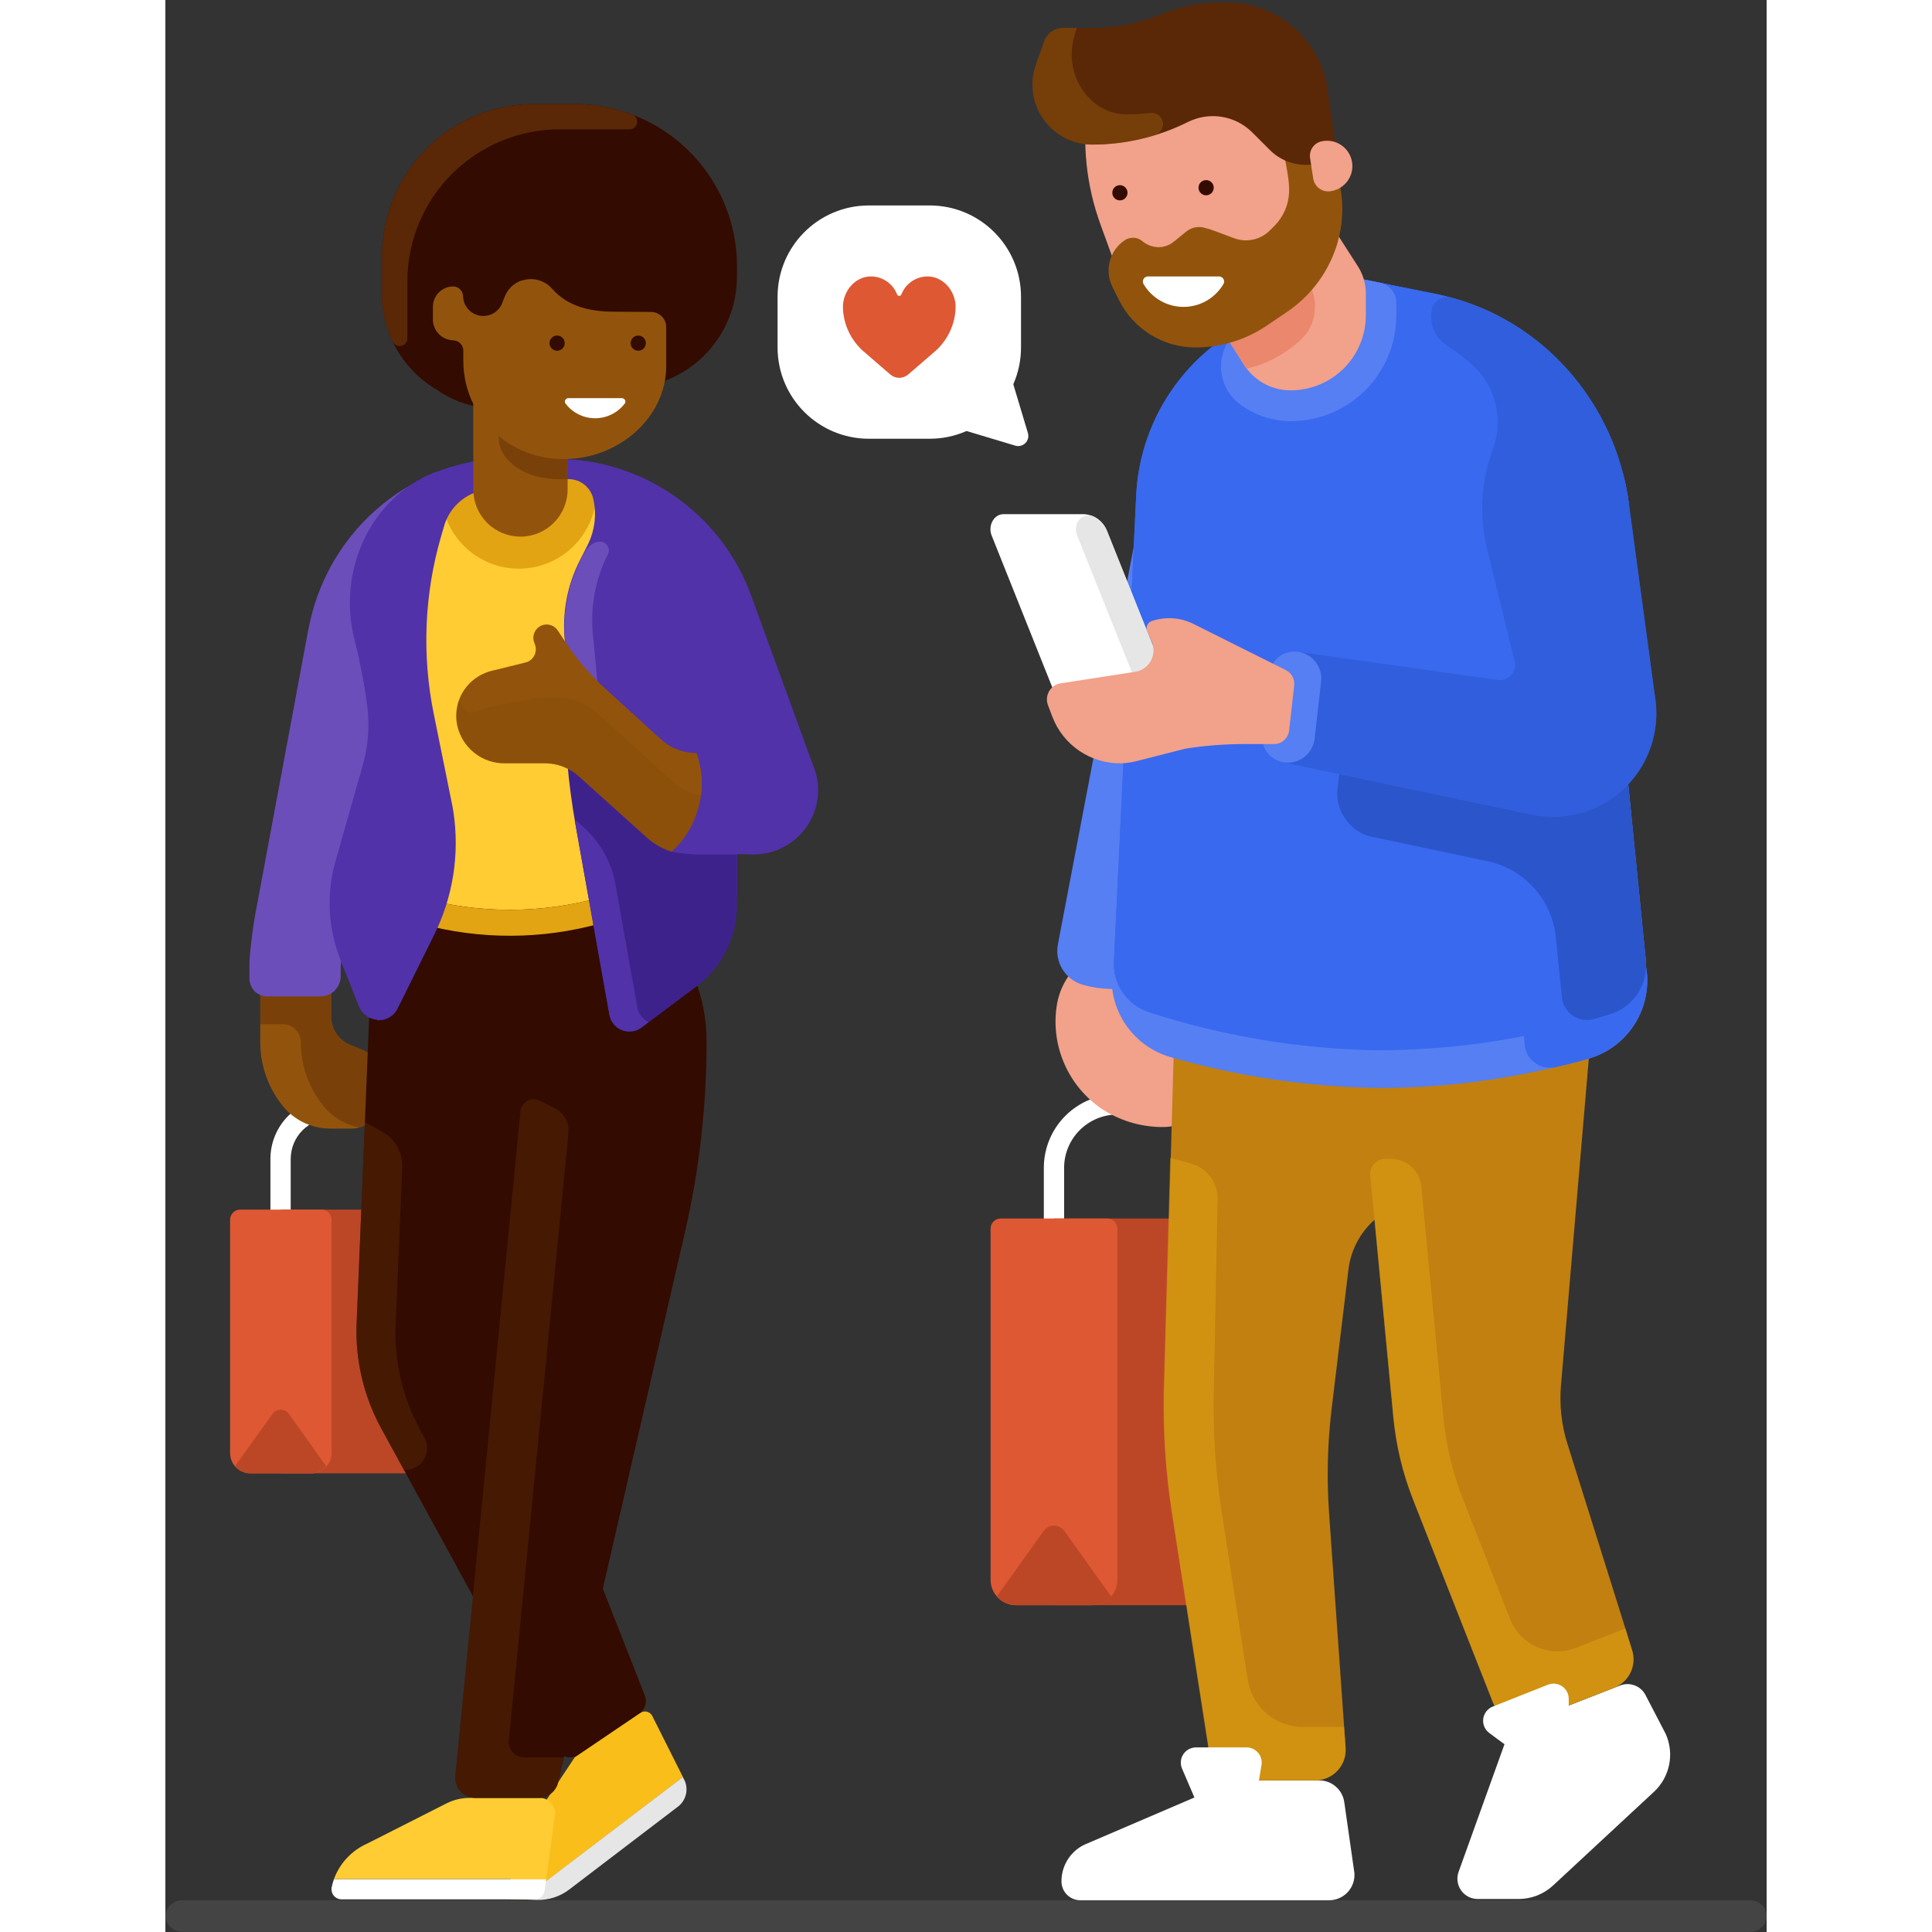 <svg width="441" height="441" viewBox="65 71 305 368"  fill="none" xmlns="http://www.w3.org/2000/svg">
<rect x="65" y="71" width="305" height="368" fill="#333333" stroke="none"/>
<path d="M88.873 307.199V291.743C88.873 289.694 89.687 287.728 91.136 286.279C92.586 284.829 94.551 284.015 96.601 284.015H100.465C102.515 284.015 104.48 284.829 105.93 286.279C107.379 287.728 108.193 289.694 108.193 291.743V307.199H112.057V291.743C112.057 288.669 110.836 285.72 108.662 283.546C106.488 281.372 103.539 280.151 100.465 280.151H96.601C93.526 280.151 90.578 281.372 88.404 283.546C86.23 285.72 85.009 288.669 85.009 291.743V307.199H88.873Z" fill="white"/>
<path d="M115.95 351.636H86.97V301.403H119.814V347.772C119.814 348.797 119.407 349.779 118.682 350.504C117.958 351.229 116.975 351.636 115.95 351.636Z" fill="#BC4726"/>
<path d="M92.785 351.636H81.193C80.168 351.636 79.186 351.229 78.461 350.504C77.736 349.779 77.329 348.797 77.329 347.772V303.335C77.329 302.823 77.533 302.332 77.895 301.969C78.257 301.607 78.749 301.403 79.261 301.403H94.717C95.23 301.403 95.721 301.607 96.084 301.969C96.446 302.332 96.649 302.823 96.649 303.335V347.772C96.649 348.797 96.242 349.779 95.518 350.504C94.793 351.229 93.81 351.636 92.785 351.636Z" fill="#DE5833"/>
<path d="M88.535 340.314C88.356 340.065 88.12 339.862 87.847 339.722C87.574 339.581 87.272 339.508 86.965 339.508C86.658 339.508 86.356 339.581 86.083 339.722C85.81 339.862 85.574 340.065 85.395 340.314L78.247 350.293C78.606 350.71 79.05 351.046 79.55 351.278C80.05 351.509 80.594 351.631 81.145 351.636H92.737C93.288 351.635 93.833 351.515 94.333 351.283C94.834 351.051 95.278 350.713 95.635 350.293L88.535 340.314Z" fill="#BC4726"/>
<path d="M83.077 269.525C83.075 273.914 84.567 278.173 87.308 281.6C88.396 282.966 89.779 284.068 91.353 284.824C92.927 285.58 94.652 285.97 96.398 285.967H100.465C102.002 285.967 103.476 285.356 104.563 284.269C105.65 283.182 106.261 281.708 106.261 280.17V276.364C106.261 275.206 105.914 274.075 105.265 273.116C104.616 272.157 103.694 271.414 102.619 270.984L100.243 270.018C99.168 269.587 98.246 268.845 97.597 267.886C96.948 266.927 96.601 265.795 96.601 264.637V256.445H83.077V269.525Z" fill="#92540C"/>
<path opacity="0.25" d="M102.6 270.964L100.223 269.998C99.148 269.568 98.227 268.825 97.578 267.866C96.928 266.907 96.582 265.776 96.581 264.617V260.29H83.077V266.086H87.395C87.845 266.086 88.291 266.175 88.706 266.348C89.122 266.521 89.499 266.775 89.816 267.095C90.133 267.415 90.384 267.794 90.553 268.211C90.723 268.628 90.809 269.075 90.805 269.525C90.803 273.914 92.295 278.172 95.036 281.6C96.774 283.772 99.236 285.246 101.972 285.754C103.204 285.422 104.292 284.693 105.067 283.68C105.843 282.667 106.262 281.427 106.261 280.151V276.345C106.259 275.185 105.91 274.051 105.257 273.092C104.604 272.133 103.678 271.392 102.6 270.964Z" fill="#330B01"/>
<path d="M156.319 393.937L154.001 388.035L133.435 335.735C132.734 333.96 132.58 332.016 132.99 330.152L151.934 242.651L127.783 241.685C121.726 241.409 115.806 243.548 111.324 247.632C106.842 251.716 104.163 257.411 103.875 263.468L101.431 323.022C101.143 329.994 102.756 336.913 106.097 343.038L137.009 399.617L139.511 404.206C139.711 404.565 139.983 404.878 140.311 405.126C140.638 405.374 141.013 405.552 141.413 405.647C141.813 405.742 142.228 405.754 142.632 405.68C143.036 405.607 143.421 405.45 143.761 405.22L155.286 397.386C155.822 397.012 156.215 396.468 156.403 395.841C156.591 395.215 156.561 394.544 156.319 393.937Z" fill="#330B01"/>
<path opacity="0.5" d="M103.015 284.74L101.431 323.023C101.143 329.994 102.756 336.913 106.097 343.038L110.434 350.979H110.492C111.227 351.015 111.958 350.856 112.611 350.517C113.264 350.178 113.815 349.671 114.208 349.049C114.601 348.427 114.822 347.712 114.848 346.977C114.874 346.241 114.704 345.512 114.356 344.864L113.525 343.338C110.175 337.216 108.561 330.295 108.859 323.322L110.125 293.318C110.171 291.943 109.834 290.583 109.151 289.389C108.469 288.195 107.468 287.214 106.261 286.556L103.015 284.74Z" fill="#5A2807"/>
<path d="M134.603 418.348C132.061 421.738 130.704 425.868 130.739 430.105V432.723L133.01 432.819L163.593 409.5L157.797 397.956C157.705 397.732 157.562 397.533 157.379 397.374C157.197 397.215 156.979 397.101 156.745 397.041C156.51 396.981 156.265 396.977 156.029 397.028C155.792 397.08 155.571 397.186 155.382 397.338L142.969 405.732L134.603 418.348Z" fill="#F9BE1A"/>
<path d="M163.555 409.5L132.971 432.781L135.686 432.887C137.966 432.975 140.204 432.253 142.003 430.849L162.773 415.016C163.46 414.443 163.943 413.662 164.151 412.792C164.358 411.921 164.278 411.007 163.922 410.186L163.555 409.5Z" fill="#E6E6E6"/>
<path d="M97.113 428.917C96.927 429.436 96.778 429.969 96.668 430.51C96.619 430.791 96.631 431.079 96.706 431.354C96.78 431.629 96.915 431.884 97.099 432.101C97.284 432.318 97.514 432.491 97.774 432.609C98.033 432.726 98.316 432.785 98.601 432.781H135.309C135.779 432.785 136.235 432.617 136.591 432.31C136.946 432.002 137.177 431.575 137.241 431.109L137.54 428.917H97.113Z" fill="white"/>
<path d="M122.915 413.46C121.405 413.46 119.916 413.814 118.568 414.494L103.45 422.154C101.994 422.799 100.682 423.729 99.594 424.891C98.505 426.053 97.661 427.422 97.113 428.916H137.531L139.192 416.754C139.249 416.342 139.216 415.922 139.096 415.523C138.977 415.125 138.772 414.757 138.497 414.444C138.222 414.131 137.883 413.882 137.503 413.712C137.123 413.542 136.71 413.456 136.294 413.46H122.915Z" fill="#FFCC33"/>
<path d="M168.086 269.332C168.079 264.977 167.215 260.667 165.543 256.646C163.87 252.626 161.422 248.974 158.338 245.9C155.254 242.825 151.594 240.389 147.568 238.729C143.542 237.07 139.229 236.219 134.874 236.227H108.309L132.343 286.324L120.23 409.229C120.178 409.767 120.24 410.309 120.411 410.821C120.582 411.333 120.859 411.804 121.223 412.202C121.587 412.601 122.031 412.919 122.525 413.135C123.019 413.352 123.554 413.463 124.094 413.46H136.053C136.931 413.462 137.784 413.165 138.471 412.617C139.157 412.069 139.637 411.303 139.83 410.447L163.98 305.654C166.72 293.741 168.098 281.556 168.086 269.332Z" fill="#330B01"/>
<path opacity="0.5" d="M130.411 402.583L141.771 286.913C141.876 285.935 141.679 284.949 141.208 284.086C140.737 283.223 140.013 282.524 139.134 282.083L136.284 280.653C135.919 280.47 135.515 280.377 135.106 280.385C134.697 280.392 134.296 280.499 133.938 280.695C133.579 280.892 133.274 281.173 133.048 281.514C132.823 281.855 132.684 282.246 132.643 282.653L120.567 405.732L120.229 409.21C120.178 409.747 120.24 410.289 120.411 410.801C120.582 411.313 120.859 411.784 121.223 412.183C121.587 412.581 122.03 412.899 122.525 413.116C123.019 413.333 123.554 413.443 124.093 413.441H136.053C136.931 413.443 137.784 413.145 138.47 412.597C139.157 412.049 139.636 411.284 139.83 410.427L140.883 405.732H133.309C132.906 405.734 132.508 405.651 132.139 405.49C131.77 405.329 131.438 405.093 131.166 404.797C130.893 404.5 130.685 404.15 130.555 403.769C130.425 403.388 130.376 402.984 130.411 402.583Z" fill="#5A2807"/>
<path d="M173.91 226.055H152.658V241.511H173.91V226.055Z" fill="#5132A9"/>
<path d="M110 241.173L115.796 242.564C127.112 245.239 138.943 244.802 150.031 241.298L156.175 239.366V162.298L143.694 158.994H133.155C127.867 158.982 122.623 159.965 117.699 161.892L112.54 163.94L110 241.173Z" fill="#FFCC33"/>
<path d="M147.113 161.419L139.714 158.956H129.928C125.676 158.961 121.467 159.808 117.544 161.448V164.906C117.643 168.762 119.243 172.427 122.005 175.119C124.767 177.811 128.472 179.318 132.329 179.318C136.186 179.318 139.89 177.811 142.652 175.119C145.414 172.427 147.015 168.762 147.113 164.906V161.419Z" fill="#E2A412"/>
<path d="M115.805 242.564L110.173 241.211L110 246.119L115.796 247.51C127.112 250.19 138.943 249.753 150.031 246.244L156.175 244.312V239.366L150.031 241.298C138.946 244.8 127.119 245.238 115.805 242.564Z" fill="#E2A412"/>
<path d="M189.183 219.582C189.046 218.77 188.826 217.973 188.526 217.206L176.548 184.362C173.764 176.75 168.705 170.18 162.058 165.544C155.414 160.889 147.498 158.393 139.385 158.395H132.961V162.259H141.8C142.932 162.259 144.028 162.657 144.897 163.383C145.765 164.108 146.352 165.116 146.553 166.23C147.141 169.014 146.802 171.915 145.587 174.489L143.926 177.783C141.484 182.58 140.507 187.988 141.115 193.336L144.892 233.222L176.992 233.744C178.77 233.756 180.529 233.381 182.147 232.645C183.765 231.909 185.204 230.83 186.364 229.483C187.523 228.136 188.376 226.553 188.863 224.843C189.35 223.133 189.459 221.338 189.183 219.582Z" fill="#5132A9"/>
<path d="M167.052 233.783C165.184 233.781 163.321 233.6 161.488 233.242L166.153 214.462L152.784 213.941L141.037 204.406C141.037 212.377 141.742 220.333 143.143 228.18L149.586 264.308C149.702 264.958 149.982 265.568 150.4 266.079C150.817 266.59 151.359 266.986 151.973 267.228C152.588 267.47 153.254 267.551 153.908 267.463C154.562 267.374 155.183 267.12 155.711 266.723L166.153 258.899C168.553 257.099 170.5 254.766 171.842 252.083C173.183 249.4 173.881 246.442 173.881 243.443V233.783H167.052Z" fill="#3E228C"/>
<path d="M102.773 196.108C102.888 194.988 103.178 193.893 103.633 192.863L117.988 160.511C109.396 163.588 102.126 169.53 97.403 177.339C95.229 180.933 93.629 184.844 92.659 188.931C92.592 189.221 92.292 190.554 92.225 190.931L82.149 245.027C81.666 247.616 81.376 250.234 81.106 252.842C80.951 254.339 81.038 255.846 81.009 257.344V257.411C81.013 257.695 81.052 257.977 81.125 258.252C81.279 258.845 81.585 259.388 82.014 259.826C82.667 260.45 83.536 260.796 84.439 260.792H94.533C95.558 260.792 96.541 260.385 97.266 259.661C97.99 258.936 98.397 257.953 98.397 256.928V256.832C98.397 256.445 98.397 256.059 98.397 255.672C98.397 255.508 98.397 255.334 98.397 255.17C98.397 254.716 98.455 254.252 98.494 253.798C98.494 253.683 98.494 253.576 98.494 253.47C98.611 252.112 98.801 250.76 99.064 249.422L103.421 227.639C105.153 218.249 104.972 208.605 102.889 199.287C102.696 198.239 102.656 197.168 102.773 196.108Z" fill="#6B4EBA"/>
<path d="M105.372 265.333C106.164 265.385 106.953 265.202 107.641 264.806C108.328 264.411 108.883 263.821 109.236 263.111L116.114 249.239C119.778 241.947 121.088 233.698 119.862 225.63C119.775 225.06 119.669 224.499 119.553 223.929L116.114 206.947C113.841 195.729 114.325 184.127 117.525 173.137L118.027 171.417C118.565 169.379 119.751 167.571 121.406 166.266C123.062 164.961 125.097 164.229 127.204 164.182V158.386H127.088C123.467 158.773 119.912 159.627 116.51 160.926H116.414C104.406 165.534 97.722 179.28 100.958 192.534L101.875 196.34C101.933 196.659 101.972 196.987 102.04 197.306C102.648 200.108 103.141 202.928 103.489 205.768C103.924 209.553 103.596 213.387 102.523 217.042L97.403 235.029C95.633 241.235 95.973 247.854 98.369 253.847V253.905L101.885 262.724C102.165 263.425 102.637 264.033 103.247 264.477C103.858 264.921 104.581 265.184 105.334 265.236L105.372 265.333Z" fill="#5132A9"/>
<path d="M147.355 174.18C146.811 174.324 146.305 174.582 145.869 174.937C145.432 175.292 145.076 175.735 144.824 176.238L143.964 177.957C143.17 179.563 142.523 181.238 142.032 182.961C141.093 186.42 140.802 190.022 141.173 193.587L142.139 204.107L146.379 202.986L147.577 203.952L146.476 192.244C145.863 186.865 146.84 181.424 149.287 176.595C149.431 176.306 149.489 175.981 149.454 175.66C149.419 175.339 149.291 175.034 149.088 174.784C148.884 174.533 148.612 174.346 148.305 174.246C147.997 174.146 147.668 174.136 147.355 174.219V174.18Z" fill="#6B4EBA"/>
<path d="M166.154 226.054C167.492 222.306 167.492 218.21 166.154 214.462C163.654 214.474 161.241 213.546 159.392 211.864L147.278 200.851C145.373 199.119 143.04 197.926 140.52 197.394C138.001 196.863 135.385 197.012 132.942 197.828L127.958 198.658C126.768 198.827 125.626 199.239 124.601 199.866C123.577 200.494 122.692 201.325 122.001 202.308C121.31 203.291 120.829 204.406 120.585 205.582C120.342 206.759 120.343 207.973 120.587 209.149C121.033 211.221 122.182 213.074 123.839 214.395C125.496 215.715 127.558 216.422 129.677 216.394H137.289C139.676 216.395 141.978 217.279 143.752 218.877L157.006 230.807C158.31 231.891 159.808 232.717 161.42 233.242C163.584 231.287 165.213 228.814 166.154 226.054Z" fill="#92540C"/>
<g opacity="0.25">
<path opacity="0.25" d="M166.154 226.054C167.492 222.306 167.492 218.21 166.154 214.462C163.654 214.474 161.241 213.546 159.392 211.864L147.278 200.851C145.373 199.119 143.04 197.926 140.52 197.394C138.001 196.863 135.385 197.012 132.942 197.828L127.958 198.658C126.768 198.827 125.626 199.239 124.601 199.866C123.577 200.494 122.692 201.325 122.001 202.308C121.31 203.291 120.829 204.406 120.585 205.582C120.342 206.759 120.343 207.973 120.587 209.149C121.033 211.221 122.182 213.074 123.839 214.395C125.496 215.715 127.558 216.422 129.677 216.394H137.289C139.676 216.395 141.978 217.279 143.752 218.877L157.006 230.807C158.31 231.891 159.808 232.717 161.42 233.242C163.584 231.287 165.213 228.814 166.154 226.054Z" fill="#330B01"/>
</g>
<path d="M142.969 227.185C143.018 227.513 143.075 227.851 143.133 228.151L149.577 264.28C149.692 264.93 149.972 265.539 150.39 266.05C150.808 266.561 151.35 266.957 151.964 267.199C152.578 267.441 153.244 267.522 153.898 267.434C154.553 267.345 155.173 267.091 155.701 266.695L157.044 265.68C156.49 265.417 156.006 265.026 155.633 264.539C155.26 264.051 155.009 263.483 154.899 262.879C154.899 262.879 152.571 249.828 150.697 239.299V239.221C149.896 235.069 147.743 231.298 144.573 228.499L143.8 227.803C143.534 227.583 143.256 227.377 142.969 227.185Z" fill="#5132A9"/>
<path d="M135.463 193.974C135.649 194.629 135.568 195.332 135.239 195.929C134.91 196.525 134.359 196.968 133.705 197.161L127.32 198.746C126.52 198.941 125.75 199.243 125.031 199.644C123.52 200.472 122.292 201.734 121.505 203.267C121.291 203.635 121.178 204.053 121.178 204.479C121.178 204.905 121.291 205.323 121.505 205.691C121.81 206.173 122.287 206.521 122.84 206.665C123.392 206.808 123.978 206.736 124.48 206.464C125.332 206.011 126.252 205.701 127.204 205.546L133.841 204.271C141.057 202.88 144.467 204.271 148.427 207.865L161.613 219.853C163.132 221.233 165.011 222.154 167.033 222.509C167.368 219.795 167.067 217.04 166.154 214.463C163.654 214.474 161.24 213.547 159.391 211.864L148.823 202.204C145.943 199.566 143.393 196.588 141.231 193.336L139.733 191.085C139.439 190.64 139.011 190.3 138.511 190.112C138.012 189.925 137.466 189.9 136.951 190.042C136.308 190.221 135.761 190.645 135.429 191.223C135.096 191.802 135.005 192.488 135.174 193.133L135.463 193.974Z" fill="#92540C"/>
<path d="M127.88 148.774H141.037L144.901 144.91H152.629C158.266 144.91 163.671 142.671 167.657 138.685C171.642 134.7 173.881 129.294 173.881 123.658V121.726C173.881 113.527 170.625 105.665 164.827 99.868C159.03 94.07 151.168 90.814 142.969 90.814H135.241C127.555 90.814 120.184 93.867 114.749 99.302C109.314 104.736 106.261 112.108 106.261 119.794V127.019C106.26 130.701 107.222 134.319 109.052 137.513C110.883 140.708 113.517 143.368 116.694 145.229C119.965 147.542 123.874 148.781 127.88 148.774Z" fill="#330B01"/>
<path d="M135.241 90.814C127.555 90.814 120.184 93.867 114.749 99.302C109.314 104.736 106.261 112.108 106.261 119.794V127.406C106.259 130.444 106.974 133.439 108.347 136.148C108.501 136.434 108.745 136.66 109.042 136.792C109.339 136.923 109.671 136.951 109.986 136.873C110.301 136.794 110.58 136.613 110.78 136.357C110.98 136.102 111.09 135.787 111.091 135.462V124.624C111.091 116.938 114.144 109.567 119.579 104.132C125.014 98.697 132.385 95.644 140.071 95.644H153.421C153.761 95.641 154.09 95.52 154.35 95.302C154.61 95.083 154.786 94.78 154.847 94.445C154.907 94.111 154.849 93.766 154.683 93.469C154.516 93.173 154.251 92.944 153.933 92.823C150.431 91.492 146.716 90.811 142.969 90.814H135.241Z" fill="#5A2807"/>
<path d="M123.649 142.978V164.23C123.649 166.613 124.595 168.898 126.28 170.583C127.965 172.267 130.25 173.214 132.633 173.214C135.015 173.214 137.301 172.267 138.985 170.583C140.67 168.898 141.617 166.613 141.617 164.23V142.978H123.649Z" fill="#92540C"/>
<path opacity="0.25" d="M128.479 154.299C128.479 158.163 132.343 161.458 137.675 162.124C138.983 162.285 140.301 162.333 141.617 162.269V146.842H128.479V154.299Z" fill="#330B01"/>
<path d="M157.508 130.42L150.388 130.371C145.896 130.371 141.636 129.357 138.709 126.053C138.022 125.244 137.109 124.658 136.087 124.369C135.065 124.08 133.981 124.101 132.971 124.43H132.846C132.166 124.66 131.541 125.028 131.009 125.51C130.477 125.992 130.05 126.578 129.754 127.232C129.542 127.734 129.339 128.198 129.155 128.748C128.831 129.565 128.237 130.247 127.473 130.681C126.708 131.115 125.819 131.276 124.951 131.136C124.083 130.996 123.289 130.565 122.699 129.913C122.11 129.261 121.76 128.428 121.708 127.551C121.723 127.069 121.559 126.599 121.246 126.233C120.933 125.866 120.495 125.63 120.017 125.57C119.494 125.544 118.97 125.625 118.479 125.807C117.988 125.989 117.538 126.27 117.159 126.631C116.779 126.993 116.477 127.428 116.271 127.91C116.065 128.391 115.959 128.91 115.96 129.434V131.743C115.944 132.265 116.032 132.784 116.218 133.272C116.404 133.76 116.685 134.206 117.044 134.585C117.403 134.964 117.834 135.268 118.311 135.48C118.788 135.692 119.302 135.807 119.824 135.82C120.347 135.832 120.845 136.052 121.207 136.43C121.569 136.809 121.766 137.315 121.756 137.839V139.771C121.756 142.715 122.457 145.618 123.8 148.238C125.144 150.859 127.092 153.122 129.484 154.84C132.727 157.17 136.619 158.424 140.612 158.424H141.076C151.142 158.424 160.396 150.696 160.396 140.698C160.396 140.466 160.396 135.964 160.396 133.308C160.394 132.543 160.089 131.809 159.547 131.268C159.006 130.727 158.273 130.422 157.508 130.42Z" fill="#92540C"/>
<path d="M141.066 136.361C141.066 135.56 140.418 134.912 139.617 134.912C138.817 134.912 138.168 135.56 138.168 136.361C138.168 137.161 138.817 137.81 139.617 137.81C140.418 137.81 141.066 137.161 141.066 136.361Z" fill="#330B01"/>
<path d="M156.523 136.361C156.523 135.56 155.874 134.912 155.074 134.912C154.273 134.912 153.625 135.56 153.625 136.361C153.625 137.161 154.273 137.81 155.074 137.81C155.874 137.81 156.523 137.161 156.523 136.361Z" fill="#330B01"/>
<path d="M141.762 146.842C141.648 146.84 141.535 146.868 141.435 146.924C141.335 146.979 141.251 147.059 141.191 147.157C141.132 147.254 141.099 147.366 141.095 147.48C141.092 147.594 141.119 147.707 141.173 147.808C141.831 148.695 142.689 149.416 143.676 149.912C144.663 150.409 145.753 150.667 146.858 150.667C147.963 150.667 149.052 150.409 150.039 149.912C151.026 149.416 151.884 148.695 152.542 147.808C152.596 147.708 152.622 147.596 152.62 147.482C152.617 147.369 152.584 147.258 152.526 147.161C152.468 147.064 152.385 146.983 152.286 146.927C152.188 146.871 152.076 146.842 151.963 146.842H141.762Z" fill="white"/>
<path d="M284.828 410.118H268.618L239.967 422.406C238.645 423.064 237.539 424.087 236.781 425.354C236.023 426.621 235.643 428.078 235.687 429.554C235.737 430.48 236.143 431.351 236.82 431.984C237.496 432.618 238.392 432.966 239.319 432.954H286.654C287.317 432.956 287.974 432.821 288.584 432.557C289.193 432.294 289.741 431.907 290.194 431.422C290.648 430.937 290.996 430.364 291.218 429.739C291.44 429.113 291.53 428.448 291.484 427.786L289.552 414.262C289.388 413.121 288.822 412.077 287.956 411.317C287.09 410.557 285.98 410.132 284.828 410.118Z" fill="white"/>
<path d="M321.15 400.226L311.355 427.467C311.131 428.052 311.052 428.682 311.126 429.304C311.2 429.926 311.424 430.52 311.778 431.037C312.133 431.553 312.607 431.975 313.161 432.267C313.715 432.559 314.332 432.712 314.958 432.713H322.763C325.2 432.712 327.546 431.791 329.332 430.134L348.536 412.301C350.013 410.93 351.025 409.131 351.428 407.156C351.832 405.181 351.608 403.129 350.787 401.289L346.923 393.85C346.482 393.007 345.745 392.357 344.853 392.023C343.962 391.69 342.979 391.697 342.093 392.044L321.15 400.226Z" fill="white"/>
<path d="M236.189 312.995V293.434C236.192 290.744 237.261 288.166 239.163 286.264C241.064 284.363 243.643 283.293 246.332 283.291H251.162C253.852 283.293 256.43 284.363 258.332 286.264C260.233 288.166 261.303 290.744 261.305 293.434V312.995H265.169V293.434C265.164 289.72 263.687 286.161 261.061 283.535C258.436 280.909 254.876 279.432 251.162 279.427H246.332C242.618 279.429 239.057 280.906 236.431 283.532C233.804 286.158 232.328 289.72 232.325 293.434V312.995H236.189Z" fill="white"/>
<path d="M270.482 376.752H234.286V303.094H275.312V371.922C275.312 373.203 274.804 374.431 273.898 375.337C272.992 376.243 271.763 376.752 270.482 376.752Z" fill="#BC4726"/>
<path d="M241.502 376.752H227.012C225.731 376.752 224.502 376.243 223.597 375.337C222.691 374.431 222.182 373.203 222.182 371.922V305.026C222.182 304.513 222.385 304.022 222.748 303.66C223.11 303.297 223.601 303.094 224.114 303.094H244.4C244.912 303.094 245.404 303.297 245.766 303.66C246.128 304.022 246.332 304.513 246.332 305.026V371.922C246.332 373.203 245.823 374.431 244.917 375.337C244.012 376.243 242.783 376.752 241.502 376.752Z" fill="#DE5833"/>
<path d="M236.218 362.6C235.996 362.287 235.702 362.032 235.361 361.856C235.019 361.68 234.641 361.588 234.257 361.588C233.873 361.588 233.495 361.68 233.154 361.856C232.812 362.032 232.518 362.287 232.296 362.6L223.38 375.071C223.83 375.595 224.387 376.016 225.014 376.306C225.64 376.596 226.322 376.748 227.012 376.752H241.502C242.193 376.748 242.874 376.596 243.501 376.306C244.127 376.016 244.684 375.595 245.134 375.071L236.218 362.6Z" fill="#BC4726"/>
<path d="M256.958 254.069L257.036 251.229L245.444 250.639L241.502 252.861C239.673 253.884 238.109 255.322 236.935 257.058C235.76 258.794 235.009 260.781 234.74 262.859C234.228 266.582 234.772 270.374 236.309 273.803C237.846 277.233 240.315 280.162 243.434 282.257C246.694 284.383 250.479 285.563 254.369 285.667H254.659C257.592 285.745 260.435 284.655 262.563 282.637C264.692 280.619 265.932 277.838 266.01 274.906C266.076 273.259 265.775 271.619 265.128 270.103C264.482 268.588 263.506 267.235 262.271 266.144C260.546 264.651 259.174 262.793 258.255 260.704C257.336 258.616 256.893 256.349 256.958 254.069Z" fill="#F2A18A"/>
<path d="M251.973 161.902L235.01 250.842C234.685 252.491 234.992 254.201 235.871 255.633C236.75 257.066 238.136 258.114 239.753 258.57C243.167 259.56 246.78 259.64 250.235 258.802C251.996 258.348 253.684 257.645 255.248 256.716C262.377 231.136 269.5 205.556 276.616 179.976L251.973 161.902Z" fill="#557FF3"/>
<path d="M314.919 303.335V264.695L257.277 264.25L255.239 336.112C255.075 343.871 255.596 351.629 256.794 359.296L263.923 405.22C264.137 406.585 264.832 407.829 265.883 408.727C266.933 409.625 268.27 410.118 269.652 410.118H284.007C284.803 410.12 285.592 409.958 286.323 409.641C287.054 409.325 287.712 408.861 288.255 408.279C288.799 407.697 289.217 407.01 289.484 406.259C289.75 405.508 289.858 404.711 289.803 403.916L286.654 359.171C286.189 352.562 286.354 345.925 287.146 339.348L290.344 312.841C290.782 309.17 292.552 305.788 295.319 303.335H314.919Z" fill="#C18010"/>
<path d="M332.056 346.013C330.927 342.419 330.511 338.639 330.829 334.885L337.465 256.967H290.914L298.922 340.923C299.435 346.311 300.7 351.601 302.679 356.64L317.894 395.28C318.456 396.709 319.563 397.856 320.97 398.47C322.377 399.084 323.97 399.114 325.4 398.555L340.982 392.459C342.349 391.923 343.461 390.887 344.094 389.562C344.727 388.237 344.834 386.721 344.392 385.32L332.056 346.013Z" fill="#C18010"/>
<path d="M347.183 256.165C346.942 253.751 345.811 251.512 344.012 249.884C342.213 248.256 339.873 247.355 337.446 247.355H255.026C252.513 247.355 250.095 248.322 248.275 250.055C246.455 251.789 245.372 254.157 245.25 256.668C245.079 260.157 246.088 263.602 248.116 266.447C250.144 269.292 253.072 271.37 256.427 272.346C269.171 276.01 282.341 277.984 295.599 278.219C305.277 278.264 314.935 277.325 324.424 275.418C328.617 274.597 332.519 273.66 336.016 272.674C339.526 271.683 342.573 269.481 344.616 266.46C346.66 263.439 347.569 259.792 347.183 256.165Z" fill="#557FF3"/>
<path d="M347.183 256.165C346.948 253.746 345.821 251.5 344.021 249.866C342.221 248.232 339.877 247.327 337.446 247.326H321.913L323.912 269.989C323.974 270.675 324.181 271.34 324.521 271.94C324.86 272.539 325.325 273.059 325.882 273.465C326.439 273.87 327.077 274.151 327.752 274.29C328.427 274.429 329.123 274.421 329.795 274.268C331.92 273.775 333.949 273.302 335.862 272.723C339.395 271.736 342.468 269.535 344.539 266.506C346.609 263.478 347.546 259.816 347.183 256.165Z" fill="#3969EF"/>
<path d="M342.363 179.802L343.754 166.858C341.165 147.721 327.332 131.753 308.475 127.319C307.935 127.184 307.374 127.068 306.824 126.952L292.971 124.179L275.216 130.942C268.079 133.557 261.872 138.219 257.372 144.345C252.872 150.471 250.278 157.787 249.916 165.38L245.675 254.069C245.569 256.183 246.16 258.273 247.357 260.018C248.555 261.763 250.292 263.067 252.302 263.729C266.288 268.268 280.868 270.716 295.57 270.993C310.766 271.005 325.873 268.666 340.354 264.058C342.459 263.377 344.266 261.994 345.474 260.141C346.682 258.288 347.217 256.076 346.99 253.876L342.267 206.609C341.373 197.694 341.405 188.71 342.363 179.802Z" fill="#3969EF"/>
<path d="M342.363 179.802L343.754 166.858C341.166 147.721 327.332 131.753 308.476 127.319C307.935 127.184 307.375 127.068 306.824 126.952L292.971 124.179L275.216 130.942C268.079 133.557 261.873 138.219 257.373 144.345C252.872 150.471 250.279 157.787 249.916 165.38L245.676 254.127C245.568 256.238 246.156 258.327 247.35 260.072C248.543 261.816 250.276 263.122 252.283 263.787C266.276 268.327 280.862 270.775 295.57 271.051C310.776 271.061 325.893 268.718 340.383 264.106C342.475 263.421 344.271 262.042 345.473 260.198C346.674 258.353 347.21 256.153 346.991 253.963L342.267 206.628C341.372 197.707 341.404 188.717 342.363 179.802Z" fill="#3969EF"/>
<path d="M239.918 168.935H224.636C222.829 168.935 221.631 171.108 222.385 173.001L234.315 202.87C234.647 203.811 235.253 204.631 236.056 205.223C236.858 205.816 237.82 206.154 238.817 206.194H254.06C255.876 206.194 257.074 204.03 256.321 202.127L244.4 172.267C244.072 171.327 243.47 170.507 242.671 169.913C241.872 169.318 240.913 168.978 239.918 168.935Z" fill="white"/>
<path d="M238.604 170.828C238.7 170.504 238.864 170.204 239.087 169.95C239.31 169.696 239.585 169.494 239.894 169.357C240.203 169.22 240.538 169.152 240.876 169.157C241.213 169.163 241.546 169.242 241.85 169.389C243.04 170.001 243.959 171.034 244.429 172.287L256.36 202.098C256.636 202.795 256.66 203.568 256.427 204.281C256.331 204.604 256.165 204.903 255.942 205.156C255.719 205.408 255.443 205.61 255.135 205.746C254.826 205.882 254.492 205.949 254.154 205.943C253.817 205.937 253.485 205.858 253.181 205.711C251.991 205.1 251.071 204.066 250.602 202.813L238.672 172.992C238.398 172.301 238.374 171.535 238.604 170.828Z" fill="#E6E6E6"/>
<path d="M346.99 253.924L344.662 230.614L343.155 215.496L342.267 206.628C341.372 197.71 341.404 188.723 342.363 179.812L343.754 166.858L328.037 171.195L326.511 185.482C325.523 194.674 325.432 203.94 326.241 213.149L298.062 209.207C296.991 209.039 295.896 209.09 294.844 209.357C293.793 209.624 292.806 210.101 291.945 210.761C291.083 211.42 290.364 212.247 289.832 213.192C289.299 214.137 288.964 215.181 288.846 216.259L288.267 221.302C288.045 223.26 288.546 225.233 289.677 226.847L289.88 227.137C291.053 228.809 292.817 229.973 294.816 230.392L316.851 235.039C320.276 235.76 323.383 237.553 325.721 240.158C328.058 242.764 329.506 246.046 329.853 249.529L330.993 260.928C331.063 261.636 331.287 262.319 331.651 262.931C332.015 263.542 332.51 264.065 333.1 264.462C333.689 264.86 334.36 265.123 335.063 265.231C335.766 265.34 336.484 265.292 337.166 265.091C338.267 264.763 339.33 264.434 340.335 264.125C342.447 263.447 344.261 262.063 345.473 260.206C346.685 258.348 347.221 256.13 346.99 253.924Z" fill="#2B55CA"/>
<path opacity="0.5" d="M343.097 381.186L333.659 384.876C331.278 385.806 328.625 385.753 326.281 384.73C323.938 383.707 322.096 381.797 321.159 379.418L312.195 356.64C310.207 351.6 308.939 346.306 308.427 340.913L304.235 296.989C304.097 295.549 303.427 294.212 302.354 293.242C301.282 292.271 299.885 291.737 298.439 291.743H297.386C296.981 291.741 296.581 291.824 296.211 291.987C295.84 292.149 295.508 292.387 295.235 292.685C294.962 292.984 294.754 293.336 294.626 293.719C294.497 294.103 294.45 294.509 294.488 294.912L298.873 340.913C299.386 346.305 300.651 351.598 302.631 356.64L316.397 391.609L317.846 395.29C318.408 396.718 319.514 397.866 320.922 398.48C322.329 399.093 323.922 399.124 325.352 398.564L340.934 392.469C342.301 391.932 343.413 390.897 344.046 389.572C344.679 388.247 344.785 386.731 344.343 385.33L343.097 381.186Z" fill="#E2A412"/>
<path opacity="0.5" d="M289.802 403.916L289.522 399.936H281.669C279.133 399.936 276.681 399.03 274.756 397.381C272.83 395.731 271.558 393.448 271.168 390.943L266.251 359.296C265.062 351.628 264.542 343.87 264.696 336.112L265.43 299.404C265.455 297.854 264.959 296.341 264.022 295.106C263.085 293.871 261.761 292.986 260.262 292.593C258.938 292.245 257.673 291.898 256.398 291.54L255.142 336.093C255.142 336.093 255.142 336.16 255.142 336.199C255.006 343.652 255.491 351.103 256.591 358.475C256.591 358.746 256.659 359.016 256.707 359.277L263.025 399.917L263.846 405.201C264.06 406.566 264.755 407.81 265.805 408.708C266.856 409.606 268.192 410.099 269.574 410.099H284.006C284.801 410.1 285.588 409.939 286.318 409.623C287.047 409.308 287.704 408.847 288.248 408.267C288.791 407.687 289.21 407.001 289.477 406.253C289.745 405.505 289.855 404.709 289.802 403.916Z" fill="#E2A412"/>
<path d="M348.864 204.648L343.754 166.857C343.593 165.679 343.39 164.51 343.146 163.351C342.413 159.555 340.217 156.2 337.031 154.01C326.279 146.687 312.185 157.014 315.286 169.64L322.048 196.978C322.156 197.43 322.154 197.902 322.042 198.353C321.929 198.804 321.71 199.222 321.402 199.571C321.094 199.919 320.707 200.189 320.273 200.356C319.839 200.524 319.371 200.584 318.909 200.533L280.655 195.142C279.394 194.98 278.12 195.321 277.11 196.091C276.099 196.861 275.432 197.999 275.255 199.257L273.941 210.763C273.77 211.975 274.066 213.207 274.769 214.21C275.472 215.212 276.53 215.91 277.728 216.163L324.879 226.093C329.493 227.116 334.32 226.487 338.519 224.316C342.02 222.457 344.879 219.586 346.725 216.077C348.57 212.569 349.316 208.586 348.864 204.648Z" fill="#3969EF"/>
<path opacity="0.5" d="M316.117 163.534C315.568 167.567 315.787 171.668 316.764 175.619L322.009 196.978C322.118 197.43 322.116 197.902 322.003 198.353C321.891 198.804 321.671 199.222 321.363 199.571C321.055 199.919 320.668 200.189 320.234 200.356C319.8 200.524 319.332 200.584 318.87 200.533L280.655 195.142C279.394 194.98 278.12 195.321 277.11 196.091C276.099 196.861 275.432 197.999 275.255 199.257L273.941 210.763C273.77 211.975 274.066 213.207 274.769 214.21C275.472 215.212 276.53 215.91 277.728 216.163L324.879 226.093C329.493 227.116 334.32 226.487 338.519 224.316C342.026 222.454 344.89 219.577 346.736 216.061C348.582 212.545 349.324 208.554 348.864 204.609L343.754 166.819C343.677 166.23 343.58 165.64 343.474 165.051C343.474 164.848 343.397 164.645 343.358 164.452C343.291 164.066 343.223 163.689 343.146 163.312C341.418 154.903 337.411 147.13 331.564 140.843C325.717 134.557 318.255 129.998 309.992 127.667C309.586 127.557 309.161 127.533 308.744 127.596C308.328 127.659 307.929 127.808 307.573 128.033C307.217 128.258 306.912 128.555 306.676 128.904C306.441 129.253 306.281 129.648 306.206 130.062C305.96 131.35 306.105 132.681 306.621 133.886C307.137 135.091 308.002 136.114 309.104 136.824C310.727 137.883 312.279 139.048 313.75 140.312C316.024 142.306 317.63 144.951 318.352 147.888C319.074 150.825 318.877 153.912 317.788 156.734C316.982 158.918 316.424 161.186 316.126 163.496L316.117 163.534Z" fill="#2B55CA"/>
<path d="M280.655 195.142C279.394 194.98 278.12 195.321 277.11 196.091C276.099 196.862 275.432 197.999 275.255 199.258L273.941 210.763C273.77 211.975 274.066 213.207 274.769 214.21C275.472 215.212 276.53 215.91 277.728 216.163C278.429 216.31 279.153 216.309 279.854 216.16C280.554 216.012 281.216 215.718 281.797 215.299C282.378 214.88 282.866 214.344 283.228 213.726C283.59 213.108 283.819 212.421 283.9 211.709L285.137 200.832C285.291 199.499 284.917 198.158 284.096 197.097C283.275 196.035 282.071 195.337 280.742 195.152L280.655 195.142Z" fill="#557FF3"/>
<path d="M260.822 189.839C259.599 189.227 258.266 188.865 256.901 188.772C255.537 188.679 254.167 188.858 252.872 189.298C252.676 189.367 252.496 189.477 252.345 189.62C252.194 189.763 252.075 189.937 251.996 190.129C251.916 190.322 251.879 190.529 251.885 190.737C251.891 190.945 251.941 191.149 252.032 191.336L252.862 193.201C253.129 193.798 253.249 194.45 253.214 195.103C253.18 195.756 252.99 196.392 252.662 196.958C252.334 197.523 251.876 198.003 251.327 198.358C250.777 198.712 250.151 198.931 249.501 198.997L235.706 201.132C235.233 201.179 234.778 201.333 234.374 201.584C233.971 201.835 233.63 202.175 233.379 202.578C233.128 202.982 232.973 203.437 232.926 203.91C232.879 204.383 232.941 204.86 233.108 205.305L233.919 207.449C234.923 210.128 236.735 212.429 239.105 214.032C241.474 215.634 244.284 216.46 247.144 216.395C248.205 216.346 249.258 216.181 250.283 215.902L259.277 213.603C262.984 213.021 266.73 212.727 270.482 212.724H276.153C276.868 212.728 277.559 212.469 278.094 211.994C278.629 211.52 278.97 210.865 279.051 210.154L280.017 201.547C280.08 200.961 279.964 200.37 279.682 199.852C279.401 199.334 278.968 198.915 278.442 198.649L260.822 189.839Z" fill="#F2A18A"/>
<path d="M266.251 138.988C265.907 140.648 266.041 142.372 266.638 143.959C267.234 145.546 268.269 146.931 269.622 147.953C272.494 150.12 276.004 151.272 279.601 151.228C284.891 151.154 289.939 149.002 293.656 145.237C297.372 141.472 299.458 136.396 299.462 131.106V128.642C299.462 127.75 299.153 126.886 298.588 126.195C298.023 125.505 297.236 125.032 296.362 124.856L293 124.179L275.245 130.942C273.737 131.493 272.266 132.138 270.84 132.874C269.671 133.487 268.654 134.355 267.865 135.413C267.076 136.471 266.535 137.693 266.28 138.988H266.251Z" fill="#557FF3"/>
<path d="M270.483 140.524L261.924 126.836L285.939 112.066L292.15 121.726C293.143 123.281 293.669 125.088 293.667 126.933V131.028C293.667 134.828 292.158 138.472 289.471 141.158C286.784 143.845 283.14 145.354 279.341 145.354C277.577 145.36 275.84 144.921 274.292 144.077C272.743 143.232 271.433 142.01 270.483 140.524Z" fill="#F2A18A"/>
<path d="M246.014 121.726H283.64L282.075 88.881H240.923L240.691 90.485C239.576 98.313 240.406 106.295 243.106 113.727L246.014 121.726Z" fill="#F2A18A"/>
<path d="M263.295 129.096L270.444 140.524C270.598 140.766 270.772 140.988 270.946 141.22C274.945 140.28 278.617 138.277 281.572 135.424C282.055 134.948 282.471 134.408 282.809 133.82C283.715 132.218 284.108 130.376 283.935 128.544C283.763 126.711 283.032 124.976 281.843 123.571L277.013 117.852L263.295 129.096Z" fill="#EB876C"/>
<path d="M249.23 116.297C248.696 116.299 248.174 116.46 247.733 116.76C246.337 117.696 245.327 119.107 244.892 120.731C244.457 122.354 244.625 124.081 245.366 125.59L246.66 128.188C248.013 130.891 250.091 133.164 252.662 134.752C255.233 136.341 258.196 137.182 261.218 137.182C266.001 137.187 270.678 135.771 274.655 133.115L278.519 130.497C283.29 127.32 286.771 122.545 288.334 117.031V116.934C289.499 112.824 289.459 108.465 288.218 104.376L286.228 97.798L278.249 101.217C279.041 105.303 279.273 107.255 278.819 109.322C278.426 111.088 277.546 112.708 276.278 113.998L275.389 114.886C274.511 115.766 273.398 116.374 272.183 116.636C270.968 116.898 269.703 116.804 268.54 116.364L264.879 114.993C264.178 114.731 263.462 114.512 262.735 114.336C262.164 114.208 261.573 114.211 261.004 114.345C260.435 114.478 259.904 114.74 259.45 115.108L257.209 116.934C256.562 117.498 255.774 117.875 254.929 118.026C254.258 118.127 253.573 118.085 252.919 117.904C252.265 117.723 251.656 117.405 251.133 116.973C250.627 116.535 249.985 116.286 249.317 116.268L249.23 116.297Z" fill="#92540C"/>
<path d="M241.28 76.323H236.035C235.235 76.324 234.456 76.572 233.804 77.034C233.152 77.496 232.659 78.149 232.393 78.903L230.857 83.259C230.244 84.963 230.044 86.788 230.276 88.584C230.507 90.38 231.162 92.095 232.187 93.588C233.212 95.081 234.577 96.309 236.17 97.17C237.763 98.031 239.537 98.501 241.348 98.541H241.502C247.854 98.542 254.118 97.064 259.798 94.223C261.786 93.238 264.032 92.898 266.221 93.254C268.411 93.609 270.435 94.64 272.009 96.204L275.38 99.575C277.191 101.387 279.648 102.405 282.21 102.405H288.421L286.373 88.079C285.715 83.476 283.419 79.264 279.905 76.217C276.392 73.17 271.897 71.493 267.246 71.493H265.653C261.98 71.524 258.346 72.245 254.939 73.618C253.091 74.364 251.189 74.968 249.25 75.425C246.636 76.024 243.962 76.326 241.28 76.323Z" fill="#5A2807"/>
<path opacity="0.5" d="M255.026 94.677C255.025 94.366 254.957 94.058 254.827 93.775C254.698 93.491 254.509 93.239 254.274 93.034C254.039 92.829 253.764 92.677 253.465 92.587C253.167 92.498 252.853 92.472 252.544 92.514C251.102 92.696 249.65 92.786 248.197 92.784H248.052C240.787 92.726 235.841 84.834 238.256 77.502L238.604 76.323H236.006C235.206 76.324 234.427 76.572 233.775 77.034C233.122 77.496 232.63 78.149 232.364 78.903L230.828 83.259C230.214 84.965 230.015 86.793 230.248 88.591C230.481 90.389 231.138 92.106 232.166 93.6C233.194 95.093 234.563 96.32 236.16 97.18C237.756 98.039 239.535 98.506 241.348 98.541H241.502C245.549 98.54 249.573 97.938 253.442 96.754C253.892 96.62 254.287 96.346 254.572 95.973C254.856 95.6 255.015 95.147 255.026 94.677Z" fill="#92540C"/>
<path d="M283.64 105.043L283.05 101.179C282.927 100.482 283.069 99.765 283.448 99.168C283.827 98.57 284.415 98.137 285.098 97.952L285.465 97.875C286.096 97.769 286.741 97.789 287.363 97.934C287.985 98.08 288.573 98.347 289.091 98.721C289.609 99.095 290.048 99.568 290.383 100.112C290.717 100.657 290.94 101.263 291.038 101.894C291.136 102.526 291.109 103.17 290.956 103.791C290.804 104.412 290.529 104.996 290.149 105.51C289.769 106.024 289.291 106.457 288.742 106.785C288.194 107.113 287.586 107.328 286.953 107.419C286.199 107.539 285.428 107.357 284.808 106.912C284.187 106.467 283.767 105.795 283.64 105.043Z" fill="#F2A18A"/>
<path d="M252.128 123.658C251.955 123.663 251.787 123.714 251.64 123.806C251.494 123.899 251.375 124.028 251.296 124.183C251.217 124.337 251.181 124.509 251.191 124.682C251.202 124.855 251.258 125.021 251.355 125.165C252.14 126.473 253.249 127.556 254.577 128.308C255.904 129.06 257.403 129.455 258.929 129.455C260.454 129.455 261.954 129.06 263.281 128.308C264.608 127.556 265.718 126.473 266.502 125.165C266.599 125.021 266.656 124.855 266.667 124.682C266.677 124.509 266.641 124.337 266.562 124.183C266.483 124.028 266.364 123.899 266.218 123.806C266.071 123.714 265.903 123.663 265.73 123.658H252.128Z" fill="white"/>
<path d="M248.264 107.719C248.264 106.918 247.615 106.27 246.815 106.27C246.015 106.27 245.366 106.918 245.366 107.719C245.366 108.519 246.015 109.168 246.815 109.168C247.615 109.168 248.264 108.519 248.264 107.719Z" fill="#330B01"/>
<path d="M264.687 106.752C264.687 105.952 264.038 105.303 263.238 105.303C262.437 105.303 261.789 105.952 261.789 106.752C261.789 107.553 262.437 108.201 263.238 108.201C264.038 108.201 264.687 107.553 264.687 106.752Z" fill="#330B01"/>
<path d="M272.743 413.46L273.786 407.21C273.856 406.792 273.832 406.364 273.718 405.955C273.604 405.547 273.401 405.169 273.125 404.848C272.849 404.526 272.505 404.269 272.119 404.095C271.732 403.921 271.312 403.833 270.888 403.839H261.315C260.836 403.839 260.364 403.957 259.941 404.184C259.519 404.412 259.159 404.74 258.895 405.14C258.631 405.54 258.47 406 258.427 406.477C258.384 406.955 258.46 407.436 258.649 407.877L261.789 415.199C262.051 415.811 262.516 416.314 263.105 416.624C263.694 416.934 264.372 417.031 265.025 416.899L270.415 415.827C270.999 415.719 271.535 415.433 271.952 415.01C272.368 414.587 272.644 414.046 272.743 413.46Z" fill="white"/>
<path d="M332.307 399.415V394.585C332.306 394.112 332.189 393.647 331.967 393.229C331.745 392.812 331.424 392.456 331.033 392.191C330.641 391.926 330.191 391.761 329.721 391.71C329.251 391.659 328.776 391.724 328.337 391.899L317.817 396.072C317.34 396.263 316.923 396.578 316.607 396.983C316.292 397.389 316.09 397.87 316.022 398.38C315.955 398.889 316.023 399.407 316.221 399.88C316.42 400.354 316.74 400.767 317.15 401.076L319.759 403.008C320.073 403.244 320.432 403.414 320.814 403.507C321.196 403.6 321.593 403.614 321.98 403.549L329.921 402.226C330.583 402.107 331.183 401.761 331.619 401.249C332.054 400.736 332.297 400.087 332.307 399.415Z" fill="white"/>
<path d="M210.59 110.134H198.998C189.395 110.134 181.61 117.918 181.61 127.522V137.182C181.61 146.785 189.395 154.57 198.998 154.57H210.59C220.193 154.57 227.978 146.785 227.978 137.182V127.522C227.978 117.918 220.193 110.134 210.59 110.134Z" fill="white"/>
<path d="M211.556 151.285L226.887 155.884C227.221 155.984 227.576 155.992 227.914 155.906C228.252 155.821 228.561 155.646 228.808 155.399C229.054 155.152 229.229 154.844 229.315 154.505C229.4 154.167 229.392 153.812 229.292 153.478L224.694 138.148L211.556 151.285Z" fill="white"/>
<path d="M210.387 123.658C209.277 123.617 208.181 123.922 207.252 124.531C206.323 125.141 205.605 126.024 205.2 127.058C205.172 127.147 205.117 127.224 205.042 127.28C204.968 127.335 204.877 127.365 204.784 127.365C204.691 127.365 204.601 127.335 204.526 127.28C204.451 127.224 204.396 127.147 204.369 127.058C203.964 126.025 203.248 125.143 202.321 124.534C201.393 123.925 200.3 123.619 199.191 123.658C196.206 123.783 193.917 126.672 194.062 129.763C194.129 131.323 194.512 132.853 195.19 134.26C195.868 135.666 196.825 136.92 198.003 137.945L203.065 142.321C203.541 142.736 204.152 142.965 204.784 142.965C205.416 142.965 206.027 142.736 206.504 142.321L211.575 137.945C212.752 136.919 213.708 135.665 214.385 134.258C215.063 132.852 215.448 131.322 215.517 129.763C215.662 126.681 213.372 123.793 210.387 123.658Z" fill="#DE5833"/>
<path opacity="0.15" d="M366.833 432.955H68.235C66.48 432.955 65.058 434.298 65.058 435.955C65.058 437.611 66.48 438.955 68.235 438.955H366.833C368.587 438.955 370.009 437.611 370.009 435.955C370.009 434.298 368.587 432.955 366.833 432.955Z" fill="#ABABAB"/>
</svg>
